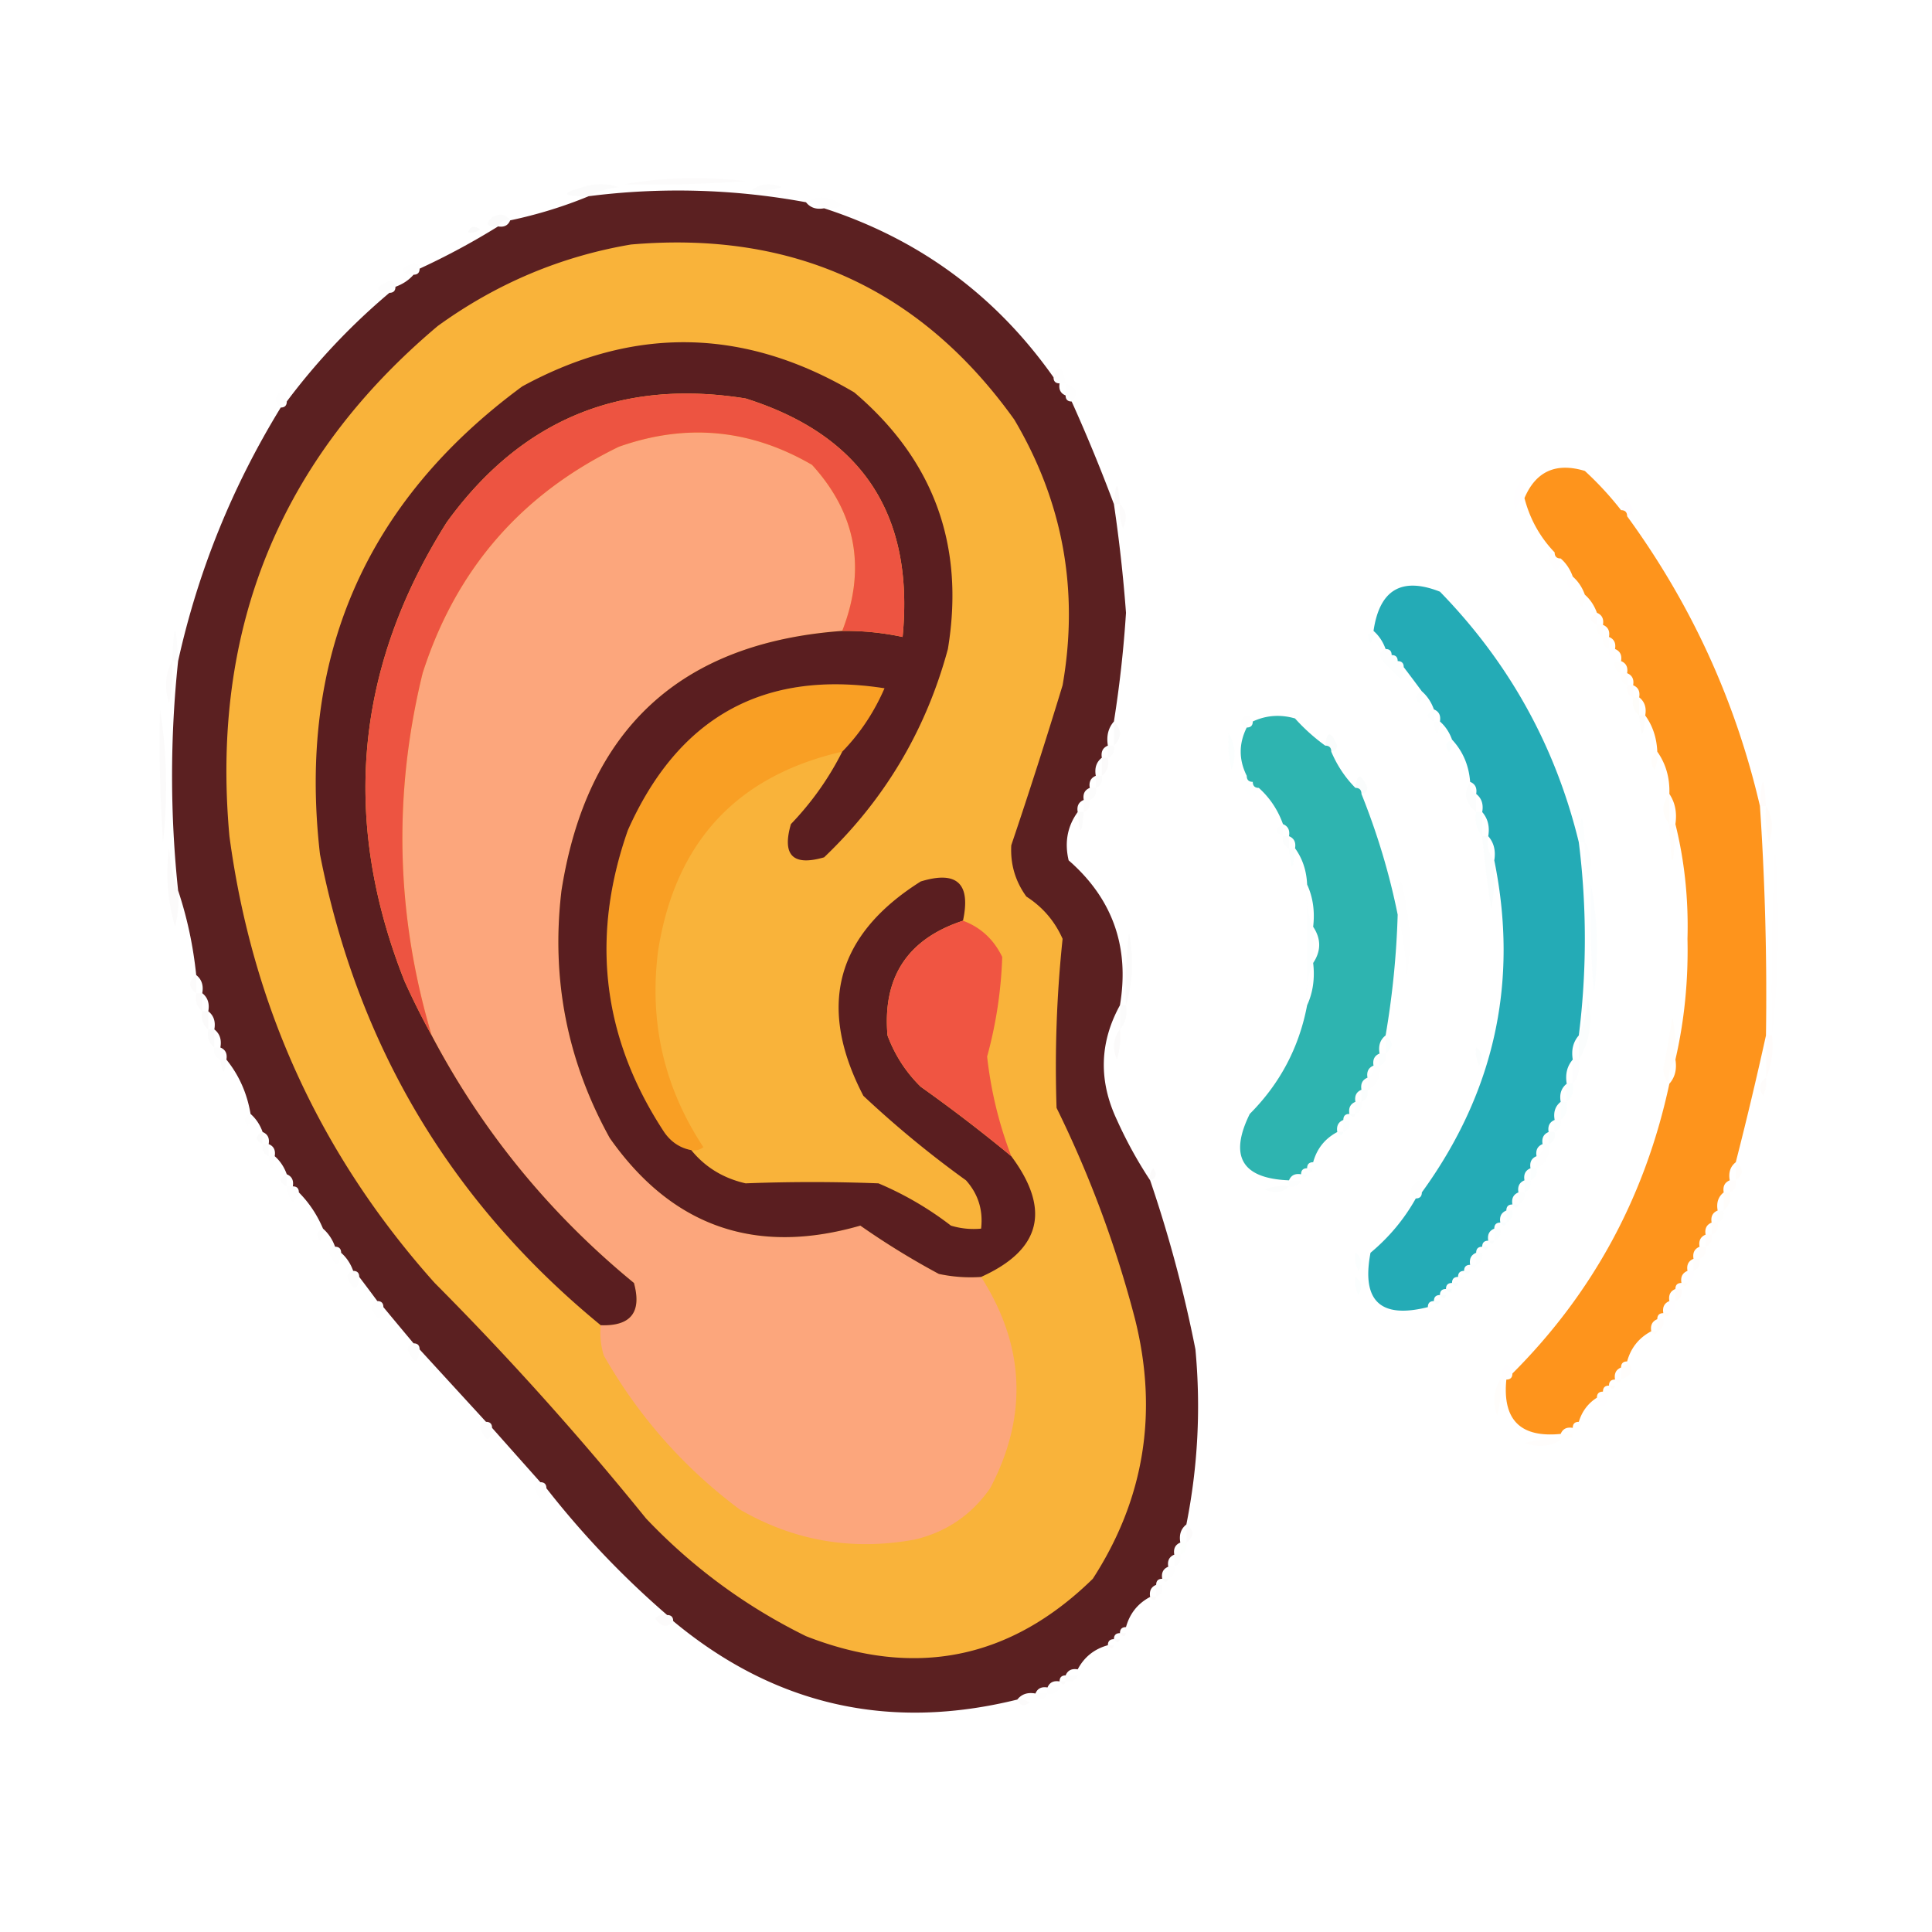 <svg xmlns="http://www.w3.org/2000/svg" width="320" height="320" style="shape-rendering:geometricPrecision;text-rendering:geometricPrecision;image-rendering:optimizeQuality;fill-rule:evenodd;clip-rule:evenodd"><path style="opacity:.016" fill="#3f0904" d="M103.5 30.5c6.487-1.154 13.154-1.32 20-.5-6.658.5-13.325.666-20 .5z"></path><path style="opacity:.016" fill="#3e0c0b" d="M97.5 32.5c-4.393.043-4.726-.457-1-1.5 2-.667 4-.667 6 0-1.882.198-3.548.698-5 1.5z"></path><path style="opacity:.012" fill="#3f100e" d="M124.5 31.5c1.446-1.113 3.113-1.28 5-.5-1.634.494-3.301.66-5 .5z"></path><path style="opacity:.996" fill="#5b2021" d="M133.5 33.5c.709.904 1.709 1.237 3 1 15.789 5.126 28.455 14.459 38 28 0 .667.333 1 1 1-.172.992.162 1.658 1 2 0 .667.333 1 1 1a281.001 281.001 0 0 1 7 17 250.083 250.083 0 0 1 2 18 193.816 193.816 0 0 1-2 18c-.934 1.068-1.268 2.401-1 4-.838.342-1.172 1.008-1 2-.904.709-1.237 1.709-1 3-.838.342-1.172 1.008-1 2-.838.342-1.172 1.008-1 2-.838.342-1.172 1.008-1 2-1.703 2.351-2.203 5.018-1.5 8 7.286 6.355 10.119 14.355 8.5 24-3.393 6.178-3.559 12.511-.5 19a71.324 71.324 0 0 0 5.5 10 216.596 216.596 0 0 1 7.5 28c.908 9.76.408 19.427-1.5 29-.904.709-1.237 1.709-1 3-.838.342-1.172 1.008-1 2-.838.342-1.172 1.008-1 2-.838.342-1.172 1.008-1 2-.667 0-1 .333-1 1-.838.342-1.172 1.008-1 2-2.043 1.079-3.376 2.746-4 5-.667 0-1 .333-1 1-.667 0-1 .333-1 1-.667 0-1 .333-1 1-2.254.624-3.921 1.957-5 4-.992-.172-1.658.162-2 1-.667 0-1 .333-1 1-.992-.172-1.658.162-2 1-.992-.172-1.658.162-2 1-1.291-.237-2.291.096-3 1-21.262 5.267-40.262.933-57-13 0-.667-.333-1-1-1a148.763 148.763 0 0 1-20-21c0-.667-.333-1-1-1a5733.962 5733.962 0 0 1-8-9c0-.667-.333-1-1-1-3.695-4.026-7.362-8.026-11-12 0-.667-.333-1-1-1a1492.482 1492.482 0 0 1-5-6c0-.667-.333-1-1-1a301.462 301.462 0 0 0-3-4c0-.667-.333-1-1-1-.432-1.21-1.099-2.21-2-3 0-.667-.333-1-1-1-.432-1.21-1.099-2.21-2-3-.975-2.295-2.308-4.295-4-6 0-.667-.333-1-1-1 .172-.992-.162-1.658-1-2-.432-1.21-1.099-2.21-2-3 .172-.992-.162-1.658-1-2 .172-.992-.162-1.658-1-2-.432-1.21-1.099-2.21-2-3-.575-3.412-1.908-6.412-4-9 .172-.992-.162-1.658-1-2 .237-1.291-.096-2.291-1-3 .237-1.291-.096-2.291-1-3 .237-1.291-.096-2.291-1-3 .237-1.291-.096-2.291-1-3-.51-4.891-1.51-9.558-3-14a181.005 181.005 0 0 1 0-38c3.304-14.903 8.97-28.903 17-42 .667 0 1-.333 1-1a108.514 108.514 0 0 1 17-18c.667 0 1-.333 1-1 1.21-.432 2.21-1.099 3-2 .667 0 1-.333 1-1a120.375 120.375 0 0 0 13-7c.992.172 1.658-.162 2-1 4.55-.963 8.882-2.297 13-4a116.636 116.636 0 0 1 36 1z"></path><path style="opacity:.004" fill="#33130e" d="M133.5 33.5c1.935-1.209 3.935-1.042 6 .5a4.932 4.932 0 0 1-3 .5c-.709-.904-1.709-1.237-3-1z"></path><path style="opacity:.016" fill="#350600" d="M84.5 36.5c-.992-.172-1.658.162-2 1-1.879.107-2.212-.393-1-1.5 1.25-.74 2.25-.574 3 .5z"></path><path style="opacity:.02" fill="#252302" d="M77.5 38.5c.397-1.025 1.063-1.192 2-.5a2.428 2.428 0 0 1-2 .5z"></path><path style="opacity:.999" fill="#f9b33a" d="M104.5 40.5c26.837-2.325 48.004 7.341 63.5 29 8.074 13.636 10.741 28.303 8 44a918.755 918.755 0 0 1-8.5 26.5c-.171 3.129.662 5.963 2.5 8.5 2.7 1.734 4.7 4.068 6 7a202.43 202.43 0 0 0-1 28 184.02 184.02 0 0 1 13 35c3.865 15.472 1.532 29.806-7 43-13.68 13.374-29.514 16.541-47.5 9.5-9.989-4.913-18.822-11.413-26.5-19.5a508.22 508.22 0 0 0-35-39c-18.882-21.103-30.215-45.769-34-74-3.123-34.332 8.377-62.499 34.5-84.5 9.71-7.029 20.377-11.529 32-13.5z"></path><path style="opacity:.004" fill="#220500" d="M69.5 44.5c-.667 0-1 .333-1 1-2.475-.247-2.475-.913 0-2 .607.124.94.457 1 1z"></path><path style="opacity:.008" fill="#600501" d="M65.5 47.5c-.667 0-1 .333-1 1-2.475-.247-2.475-.913 0-2 .607.124.94.457 1 1z"></path><path style="opacity:.004" fill="#2b0b00" d="M176.5 63.5h-1c-.667 0-1-.333-1-1 .801-2.293 1.468-1.96 2 1z"></path><path style="opacity:.004" fill="#220500" d="M176.5 63.5c1.882.721 2.215 1.721 1 3-.667 0-1-.333-1-1v-2z"></path><path style="opacity:.004" fill="#2b0b00" d="M47.5 66.5c-.667 0-1 .333-1 1-1.212-.997-1.046-1.997.5-3 .464.594.631 1.261.5 2z"></path><path style="opacity:.02" fill="#4d0001" d="M185.5 83.5h-1c.333-4 .667-4 1 0z"></path><path style="opacity:.004" fill="#fc7ef9" d="M252.5 82.5c-.722.418-1.222 1.084-1.5 2-.52-1.789-.187-3.456 1-5 .483.948.649 1.948.5 3z"></path><path style="opacity:.008" fill="#ff76ff" d="M269.5 85.5c0-.667-.333-1-1-1 .247-2.475.913-2.475 2 0-.124.607-.457.94-1 1z"></path><path style="opacity:.016" fill="#4b0000" d="M185.5 83.5c1.098 1.1 1.265 2.434.5 4a8.43 8.43 0 0 1-.5-4z"></path><path style="opacity:.004" fill="#ff5f16" d="M257.5 91.5c0 .667.333 1 1 1-.247 2.475-.913 2.475-2 0 .124-.607.457-.94 1-1z"></path><path style="opacity:.004" fill="#fdf" d="M260.5 95.5a2.429 2.429 0 0 1-.5 2c-.692-.937-.525-1.603.5-2z"></path><path style="opacity:.996" fill="#24abb6" d="M261.5 139.5a128.532 128.532 0 0 1 0 32c-.934 1.068-1.268 2.401-1 4-.934 1.068-1.268 2.401-1 4-.904.709-1.237 1.709-1 3-.904.709-1.237 1.709-1 3-.838.342-1.172 1.008-1 2-.838.342-1.172 1.008-1 2-.838.342-1.172 1.008-1 2-.838.342-1.172 1.008-1 2-.838.342-1.172 1.008-1 2-.838.342-1.172 1.008-1 2-.838.342-1.172 1.008-1 2-.667 0-1 .333-1 1-.838.342-1.172 1.008-1 2-.667 0-1 .333-1 1-.838.342-1.172 1.008-1 2-.667 0-1 .333-1 1-.667 0-1 .333-1 1-.838.342-1.172 1.008-1 2-.667 0-1 .333-1 1-.667 0-1 .333-1 1-.667 0-1 .333-1 1-.667 0-1 .333-1 1-.667 0-1 .333-1 1-.667 0-1 .333-1 1-.667 0-1 .333-1 1-7.859 1.975-11.025-1.025-9.5-9 3.088-2.581 5.588-5.581 7.5-9 .667 0 1-.333 1-1 12.08-16.645 16.08-34.978 12-55 .268-1.599-.066-2.932-1-4 .268-1.599-.066-2.932-1-4 .237-1.291-.096-2.291-1-3 .172-.992-.162-1.658-1-2-.207-2.741-1.207-5.074-3-7-.432-1.21-1.099-2.21-2-3 .172-.992-.162-1.658-1-2-.432-1.21-1.099-2.21-2-3a308.607 308.607 0 0 0-3-4c0-.667-.333-1-1-1 0-.667-.333-1-1-1 0-.667-.333-1-1-1-.432-1.21-1.099-2.21-2-3 .991-6.826 4.658-8.993 11-6.5 11.468 11.774 19.135 25.607 23 41.5z"></path><path style="opacity:.008" fill="#f80" d="M262.5 98.5a2.429 2.429 0 0 1-.5 2c-.692-.937-.525-1.603.5-2z"></path><path style="opacity:.994" fill="#fe941c" d="M268.5 84.5c.667 0 1 .333 1 1 10.607 14.544 17.94 30.544 22 48a467.062 467.062 0 0 1 1 38 633.76 633.76 0 0 1-5 21c-.904.709-1.237 1.709-1 3-.838.342-1.172 1.008-1 2-.904.709-1.237 1.709-1 3-.838.342-1.172 1.008-1 2-.838.342-1.172 1.008-1 2-.838.342-1.172 1.008-1 2-.838.342-1.172 1.008-1 2-.838.342-1.172 1.008-1 2-.838.342-1.172 1.008-1 2-.667 0-1 .333-1 1-.838.342-1.172 1.008-1 2-.838.342-1.172 1.008-1 2-.667 0-1 .333-1 1-.838.342-1.172 1.008-1 2-2.043 1.079-3.376 2.746-4 5-.667 0-1 .333-1 1-.838.342-1.172 1.008-1 2-.667 0-1 .333-1 1-.667 0-1 .333-1 1-.667 0-1 .333-1 1-1.474.936-2.474 2.27-3 4-.667 0-1 .333-1 1-.992-.172-1.658.162-2 1-6.667.667-9.667-2.333-9-9 .667 0 1-.333 1-1 13.338-13.334 22.005-29.334 26-48 .934-1.068 1.268-2.401 1-4 1.487-6.436 2.154-13.102 2-20 .18-6.572-.486-12.905-2-19 .284-1.915-.049-3.581-1-5 .09-2.652-.576-4.985-2-7-.095-2.286-.762-4.286-2-6 .237-1.291-.096-2.291-1-3 .172-.992-.162-1.658-1-2 .172-.992-.162-1.658-1-2 .172-.992-.162-1.658-1-2 .172-.992-.162-1.658-1-2 .172-.992-.162-1.658-1-2 .172-.992-.162-1.658-1-2 .172-.992-.162-1.658-1-2-.432-1.21-1.099-2.21-2-3-.432-1.21-1.099-2.21-2-3-.432-1.21-1.099-2.21-2-3-.667 0-1-.333-1-1-2.44-2.543-4.106-5.543-5-9 1.89-4.442 5.223-5.942 10-4.5a53.871 53.871 0 0 1 6 6.5z"></path><path style="opacity:.998" fill="#fca67c" d="M139.5 104.5c-26.792 1.954-42.292 16.287-46.5 43-1.743 14.541.923 28.208 8 41 10.313 14.671 24.147 19.505 41.5 14.5a129.073 129.073 0 0 0 13 8c2.31.497 4.643.663 7 .5 7.276 11.41 7.776 23.077 1.5 35-3.092 4.428-7.259 7.261-12.5 8.5-10.339 1.895-20.006.228-29-5-9.244-6.914-16.744-15.414-22.5-25.5a12.935 12.935 0 0 1-.5-5c4.994.171 6.828-2.162 5.5-7-13.968-11.459-25.134-25.125-33.5-41-5.922-19.88-6.422-39.88-1.5-60 5.497-17.161 16.33-29.661 32.5-37.5 11.13-3.939 21.797-2.939 32 3 7.333 8.054 8.999 17.22 5 27.5z"></path><path style="opacity:.012" fill="#ff9c3f" d="M264.5 101.5v2c-1.333-.667-1.333-1.333 0-2z"></path><path style="opacity:.008" fill="#f80" d="M264.5 103.5h1v2c-.838-.342-1.172-1.008-1-2z"></path><path style="opacity:.012" fill="#470e0c" d="M29.5 109.5h-1c.333-6.667.667-6.667 1 0z"></path><path style="opacity:.012" fill="#00b0b0" d="M227.5 104.5a2.428 2.428 0 0 1-.5 2c-.692-.937-.525-1.603.5-2z"></path><path style="opacity:.008" fill="#f80" d="M265.5 105.5h1v2c-.838-.342-1.172-1.008-1-2z"></path><path style="opacity:.004" fill="#fdf" d="M266.5 107.5h1v2c-.838-.342-1.172-1.008-1-2z"></path><path style="opacity:.008" fill="#3192ae" d="M229.5 107.5c.667 0 1 .333 1 1 .667 0 1 .333 1 1 .667 0 1 .333 1 1a2.428 2.428 0 0 1-.5 2l-3-3c-.692-.937-.525-1.603.5-2z"></path><path style="opacity:.008" fill="#f80" d="M267.5 109.5h1v2c-.838-.342-1.172-1.008-1-2z"></path><path style="opacity:.016" fill="#510002" d="M28.5 109.5a24.939 24.939 0 0 1-.5 7c-.796-2.539-.63-4.872.5-7z"></path><path style="opacity:.008" fill="#f80" d="M268.5 111.5h1v2c-.838-.342-1.172-1.008-1-2z"></path><path style="opacity:.999" fill="#f99f24" d="M139.5 124.5c-17.51 4.017-27.677 15.017-30.5 33-1.507 11.804.993 22.637 7.5 32.5a2.428 2.428 0 0 1-2 .5c-1.871-.359-3.371-1.359-4.5-3-10.242-15.587-12.242-32.253-6-50 8.366-18.764 22.533-26.598 42.5-23.5-1.737 3.996-4.07 7.496-7 10.5z"></path><path style="opacity:.012" fill="#ff9c00" d="M269.5 113.5h1v2c-.838-.342-1.172-1.008-1-2z"></path><path style="opacity:.008" fill="#009494" d="M235.5 114.5a2.428 2.428 0 0 1-.5 2c-.692-.937-.525-1.603.5-2z"></path><path style="opacity:.02" fill="#e7ad24" d="M270.5 115.5h1v3c-.904-.709-1.237-1.709-1-3z"></path><path style="opacity:.004" fill="#22b8b8" d="M207.5 119.5c-.667 0-1 .333-1 1-.543-.06-.876-.393-1-1 .757-1.273 1.423-1.273 2 0z"></path><path style="opacity:.008" fill="#009494" d="M237.5 117.5v2c-1.333-.667-1.333-1.333 0-2z"></path><path style="opacity:.016" fill="#b95f28" d="M271.5 118.5h1c-.333 4-.667 4-1 0z"></path><path style="opacity:.02" fill="#2a0500" d="M184.5 119.5c1.333 1.333 1.333 2.667 0 4v-4z"></path><path style="opacity:.004" fill="#0fdced" d="M237.5 119.5h1c-.333 2.667-.667 2.667-1 0z"></path><path style="opacity:.02" fill="#188786" d="M220.5 124.5c0-.667-.333-1-1-1 .247-2.475.913-2.475 2 0-.124.607-.457.94-1 1z"></path><path style="opacity:.016" fill="#00d3d3" d="M240.5 122.5a2.428 2.428 0 0 1-.5 2c-.692-.937-.525-1.603.5-2z"></path><path style="opacity:.012" fill="#4d0000" d="M183.5 123.5h1c.172.992-.162 1.658-1 2v-2z"></path><path style="opacity:.02" fill="#3b1817" d="M26.5 117.5c1.155 7.155 1.322 14.488.5 22a242.43 242.43 0 0 1-.5-22z"></path><path style="opacity:.016" fill="#2cc4c4" d="M203.5 121.5c1.122 1.788 1.289 3.788.5 6a18.453 18.453 0 0 1-.5-6z"></path><path style="opacity:.016" fill="#ffa12d" d="M274.5 124.5a4.934 4.934 0 0 1-.5 3c-.74-1.249-.573-2.249.5-3z"></path><path style="opacity:.02" fill="#3a0600" d="M182.5 125.5h1c.237 1.291-.096 2.291-1 3v-3z"></path><path style="opacity:.005" fill="#00d9d9" d="M206.5 128.5c0 .667.333 1 1 1 0 .667.333 1 1 1-.786 2.092-1.786 1.759-3-1 .124-.607.457-.94 1-1z"></path><path style="opacity:.012" fill="#4d0000" d="M181.5 128.5h1c.172.992-.162 1.658-1 2v-2z"></path><path style="opacity:.02" fill="#298b8b" d="M225.5 131.5c0-.667-.333-1-1-1 .247-2.475.913-2.475 2 0-.124.607-.457.94-1 1z"></path><path style="opacity:.012" fill="#2f7796" d="M243.5 129.5c-.172.992.162 1.658 1 2v3c-1.845-1.495-2.178-3.162-1-5z"></path><path style="opacity:.016" fill="#ff7822" d="M292.5 133.5h-1c.333-5.333.667-5.333 1 0z"></path><path style="opacity:.012" fill="#4d0000" d="M180.5 130.5h1c.172.992-.162 1.658-1 2v-2z"></path><path style="opacity:.012" fill="#540000" d="M179.5 132.5h1c.172.992-.162 1.658-1 2v-2z"></path><path style="opacity:.02" fill="#ff9924" d="M276.5 131.5v5c-1.333-1.667-1.333-3.333 0-5z"></path><path style="opacity:.016" fill="#370500" d="M178.5 134.5h1c-.333 4-.667 4-1 0z"></path><path style="opacity:.016" fill="#00d3d3" d="M244.5 134.5h1v4c-.934-1.068-1.268-2.401-1-4z"></path><path style="opacity:.008" fill="#088" d="M212.5 136.5v2c-1.333-.667-1.333-1.333 0-2z"></path><path style="opacity:.016" fill="#ffa618" d="M276.5 136.5h1c-.333 8-.667 8-1 0z"></path><path style="opacity:.02" fill="#ff9123" d="M292.5 133.5c1.122 1.788 1.289 3.788.5 6a18.453 18.453 0 0 1-.5-6z"></path><path style="opacity:.012" fill="#0eaebc" d="M262.5 139.5h-1c.333-5.333.667-5.333 1 0z"></path><path style="opacity:.012" fill="#1ca4a4" d="M212.5 138.5h1v2c-.838-.342-1.172-1.008-1-2z"></path><path style="opacity:.998" fill="#5a1e20" d="M139.5 124.5c2.93-3.004 5.263-6.504 7-10.5-19.967-3.098-34.134 4.736-42.5 23.5-6.242 17.747-4.242 34.413 6 50 1.129 1.641 2.629 2.641 4.5 3 2.3 2.824 5.3 4.657 9 5.5a284.144 284.144 0 0 1 22 0 54.103 54.103 0 0 1 12 7 12.93 12.93 0 0 0 5 .5c.356-3.064-.477-5.731-2.5-8a169.856 169.856 0 0 1-17-14c-7.707-14.817-4.54-26.65 9.5-35.5 5.994-1.841 8.327.326 7 6.5-9.176 3.014-13.343 9.348-12.5 19 1.211 3.259 3.044 6.092 5.5 8.5a257.968 257.968 0 0 1 15 11.5c6.598 8.865 4.932 15.531-5 20a24.935 24.935 0 0 1-7-.5 129.073 129.073 0 0 1-13-8c-17.353 5.005-31.187.171-41.5-14.5-7.077-12.792-9.743-26.459-8-41 4.208-26.713 19.708-41.046 46.5-43 3.381-.04 6.714.293 10 1 1.967-20.246-6.7-33.413-26-39.5-20.696-3.323-37.196 3.51-49.5 20.5-15.206 24.062-17.54 49.396-7 76a125.385 125.385 0 0 0 4.5 9c8.366 15.875 19.532 29.541 33.5 41 1.328 4.838-.506 7.171-5.5 7-24.802-20.335-40.302-46.335-46.5-78-3.746-32.469 7.42-58.303 33.5-77.5 18.485-10.08 36.818-9.746 55 1 13.168 11.182 18.334 25.349 15.5 42.5-3.628 13.424-10.461 24.924-20.5 34.5-5.167 1.5-7-.333-5.5-5.5 3.467-3.62 6.3-7.62 8.5-12z"></path><path style="opacity:.999" fill="#ed5441" d="M139.5 104.5c3.999-10.28 2.333-19.446-5-27.5-10.203-5.939-20.87-6.939-32-3-16.17 7.839-27.003 20.339-32.5 37.5-4.922 20.12-4.422 40.12 1.5 60a125.385 125.385 0 0 1-4.5-9c-10.54-26.604-8.206-51.938 7-76 12.304-16.99 28.804-23.823 49.5-20.5 19.3 6.087 27.967 19.254 26 39.5a44.866 44.866 0 0 0-10-1z"></path><path style="opacity:.008" fill="#15a9b1" d="M262.5 139.5c1.122 1.788 1.289 3.788.5 6a18.453 18.453 0 0 1-.5-6z"></path><path style="opacity:.016" fill="#00bebe" d="M213.5 140.5h1c-.333 4-.667 4-1 0z"></path><path style="opacity:.016" fill="#17a6a6" d="M245.5 138.5h1c-.268 1.599.066 2.932 1 4a32.462 32.462 0 0 1-.5 8 171.684 171.684 0 0 1-1.5-12z"></path><path style="opacity:.02" fill="#3c1406" d="M29.5 147.5a18.437 18.437 0 0 1-.5 6 31.408 31.408 0 0 1-1-13c.186 2.536.686 4.869 1.5 7z"></path><path style="opacity:.004" fill="#17e3e3" d="M231.5 151.5c.019-7.031.519-7.364 1.5-1a30.485 30.485 0 0 1 0 11c-.179-3.525-.679-6.859-1.5-10z"></path><path style="opacity:.016" fill="#1eb2bc" d="M263.5 146.5c1.153 5.819 1.319 11.819.5 18a162.597 162.597 0 0 1-.5-18z"></path><path style="opacity:.999" fill="#f05542" d="M159.5 152.5c2.928 1.091 5.094 3.091 6.5 6a70.986 70.986 0 0 1-2.5 16.5 66.329 66.329 0 0 0 4 16.5 257.968 257.968 0 0 0-15-11.5c-2.456-2.408-4.289-5.241-5.5-8.5-.843-9.652 3.324-15.986 12.5-19z"></path><path style="opacity:.016" fill="#391202" d="M186.5 166.5a72.367 72.367 0 0 1 .5-12c.812 4.189.645 8.189-.5 12z"></path><path style="opacity:.986" fill="#2cb3af" d="M219.5 123.5c.667 0 1 .333 1 1 .975 2.295 2.308 4.295 4 6 .667 0 1 .333 1 1 2.641 6.584 4.641 13.251 6 20a143.044 143.044 0 0 1-2 20c-.904.709-1.237 1.709-1 3-.838.342-1.172 1.008-1 2-.838.342-1.172 1.008-1 2-.838.342-1.172 1.008-1 2-.838.342-1.172 1.008-1 2-.838.342-1.172 1.008-1 2-.667 0-1 .333-1 1-.838.342-1.172 1.008-1 2-2.043 1.079-3.376 2.746-4 5-.667 0-1 .333-1 1-.667 0-1 .333-1 1-.992-.172-1.658.162-2 1-7.794-.3-9.961-3.967-6.5-11 5.011-5.021 8.177-11.021 9.5-18 .968-2.107 1.302-4.441 1-7 1.333-2 1.333-4 0-6 .302-2.559-.032-4.893-1-7-.095-2.286-.762-4.286-2-6 .172-.992-.162-1.658-1-2 .172-.992-.162-1.658-1-2-.84-2.353-2.174-4.353-4-6-.667 0-1-.333-1-1-.667 0-1-.333-1-1-1.333-2.667-1.333-5.333 0-8 .667 0 1-.333 1-1 2.238-1.037 4.571-1.203 7-.5a31.447 31.447 0 0 0 5 4.5z"></path><path style="opacity:.004" fill="#ffb613" d="M293.5 171.5c-.166-10.339 0-20.672.5-31 .825 10.508.659 20.842-.5 31z"></path><path style="opacity:.016" fill="#540000" d="M32.5 161.5v3c-1.333-1-1.333-2 0-3z"></path><path style="opacity:.012" fill="#25beba" d="M216.5 146.5c-.302 2.559.032 4.893 1 7v6c-.968 2.107-1.302 4.441-1 7v-20z"></path><path style="opacity:.016" fill="#5a2a22" d="M32.5 164.5h1v3c-.904-.709-1.237-1.709-1-3z"></path><path style="opacity:.016" fill="#3a041d" d="M185.5 166.5h1c.268 1.599-.066 2.932-1 4v-4z"></path><path style="opacity:.02" fill="#540b08" d="M33.5 167.5h1v3c-.904-.709-1.237-1.709-1-3z"></path><path style="opacity:.016" fill="#370500" d="M34.5 170.5h1v3c-.904-.709-1.237-1.709-1-3z"></path><path style="opacity:.02" fill="#501802" d="M185.5 170.5a12.93 12.93 0 0 1-.5 5c-.78-1.887-.613-3.554.5-5z"></path><path style="opacity:.016" fill="#ff9b29" d="M277.5 175.5c-.934 1.068-1.268 2.401-1 4-.639-.597-.972-1.43-1-2.5a226.481 226.481 0 0 0 1.5-8.5c.497 2.31.663 4.643.5 7z"></path><path style="opacity:.016" fill="#2ecece" d="M229.5 171.5c1.333 1 1.333 2 0 3v-3z"></path><path style="opacity:.016" fill="#1da2b0" d="M261.5 175.5v-4c.809-1.792 1.309-3.792 1.5-6 .837 3.648.337 6.981-1.5 10z"></path><path style="opacity:.008" fill="#640001" d="M35.5 173.5h1v2c-.838-.342-1.172-1.008-1-2z"></path><path style="opacity:.016" fill="#00aeae" d="M244.5 173.5c1.073.751 1.24 1.751.5 3a4.934 4.934 0 0 1-.5-3z"></path><path style="opacity:.016" fill="#ff7618" d="M292.5 171.5h1c.302 2.559-.032 4.893-1 7v-7z"></path><path style="opacity:.012" fill="#20b0b0" d="M228.5 174.5h1c.172.992-.162 1.658-1 2v-2z"></path><path style="opacity:.012" fill="#4d0000" d="M36.5 175.5h1c-.333 2.667-.667 2.667-1 0z"></path><path style="opacity:.004" fill="#265959" d="M227.5 176.5h1c.271 1.88-.396 3.213-2 4v-2c.838-.342 1.172-1.008 1-2z"></path><path style="opacity:.008" fill="#137683" d="M260.5 175.5h1c.268 1.599-.066 2.932-1 4v-4z"></path><path style="opacity:.016" fill="#ea7427" d="M292.5 178.5a4.934 4.934 0 0 1-.5 3c-.74-1.249-.573-2.249.5-3z"></path><path style="opacity:.016" fill="#11bece" d="M259.5 179.5h1c.237 1.291-.096 2.291-1 3v-3z"></path><path style="opacity:.016" fill="#2ea9a9" d="M225.5 180.5h1c.172.992-.162 1.658-1 2v-2z"></path><path style="opacity:.008" fill="#009494" d="M224.5 182.5h1c.172.992-.162 1.658-1 2v-2z"></path><path style="opacity:.016" fill="#32bece" d="M258.5 182.5h1c.237 1.291-.096 2.291-1 3v-3z"></path><path style="opacity:.02" fill="#339998" d="M223.5 184.5h1c-.185.67-.519.67-1 0z"></path><path style="opacity:.004" fill="#190000" d="M41.5 184.5a2.427 2.427 0 0 1-.5 2c-.692-.937-.525-1.603.5-2z"></path><path style="opacity:.012" fill="#4cc5c5" d="M222.5 185.5h1c.172.992-.162 1.658-1 2v-2z"></path><path style="opacity:.008" fill="#1188ed" d="M257.5 185.5h1c.172.992-.162 1.658-1 2v-2z"></path><path style="opacity:.02" fill="#009998" d="M221.5 187.5h1c-.185.67-.519.67-1 0z"></path><path style="opacity:.016" fill="#2e0500" d="M43.5 187.5v2c-1.333-.667-1.333-1.333 0-2z"></path><path style="opacity:.016" fill="#0c8094" d="M256.5 187.5h1c.172.992-.162 1.658-1 2v-2z"></path><path style="opacity:.012" fill="#4d0000" d="M43.5 189.5h1v2c-.838-.342-1.172-1.008-1-2z"></path><path style="opacity:.004" fill="#3a6387" d="M255.5 189.5h1c.271 1.88-.396 3.213-2 4v-2c.838-.342 1.172-1.008 1-2z"></path><path style="opacity:.004" fill="#190000" d="M44.5 191.5h1c-.333 2.667-.667 2.667-1 0z"></path><path style="opacity:.02" fill="#339998" d="M217.5 192.5c1.333.667 1.333.667 0 0z"></path><path style="opacity:.016" fill="#40bfbe" d="M216.5 193.5h1c-.185.67-.519.67-1 0z"></path><path style="opacity:.016" fill="#ffa12d" d="M287.5 192.5c1.333 1 1.333 2 0 3v-3z"></path><path style="opacity:.02" fill="#4b0001" d="M190.5 195.5a2.428 2.428 0 0 1 .5-2c.692.937.525 1.603-.5 2z"></path><path style="opacity:.012" fill="#00aaa9" d="M215.5 194.5h1c-.185.67-.519.67-1 0z"></path><path style="opacity:.016" fill="#37d3d3" d="M253.5 193.5h1c.172.992-.162 1.658-1 2v-2z"></path><path style="opacity:.012" fill="#3b0800" d="M47.5 194.5v2c-1.333-.667-1.333-1.333 0-2z"></path><path style="opacity:.008" fill="#009494" d="M213.5 196.5v-1h2c-.342.838-1.008 1.172-2 1z"></path><path style="opacity:.012" fill="#00aaa9" d="M252.5 195.5h1c.172.992-.162 1.658-1 2v-2z"></path><path style="opacity:.012" fill="#429595" d="M213.5 196.5c-1.101 1.098-2.434 1.265-4 .5a8.43 8.43 0 0 1 4-.5z"></path><path style="opacity:.004" fill="#00dcdc" d="M235.5 197.5c-.667 0-1 .333-1 1-1.213-.997-1.046-1.997.5-3 .464.594.631 1.261.5 2z"></path><path style="opacity:.012" fill="#ff9c00" d="M286.5 195.5h1c.172.992-.162 1.658-1 2v-2z"></path><path style="opacity:.004" fill="#220500" d="M47.5 196.5h1c.667 0 1 .333 1 1-.801 2.293-1.468 1.96-2-1z"></path><path style="opacity:.008" fill="#088" d="M251.5 197.5h1c.172.992-.162 1.658-1 2v-2z"></path><path style="opacity:.016" fill="#ffa12d" d="M285.5 197.5h1c.237 1.291-.096 2.291-1 3v-3z"></path><path style="opacity:.02" fill="#39c" d="M250.5 199.5h1c-.185.67-.519.67-1 0z"></path><path style="opacity:.012" fill="#00aaa9" d="M249.5 200.5h1c.172.992-.162 1.658-1 2v-2z"></path><path style="opacity:.008" fill="#aa8900" d="M284.5 200.5h1c.172.992-.162 1.658-1 2v-2z"></path><path style="opacity:.02" fill="#09c" d="M248.5 202.5h1c-.185.67-.519.67-1 0z"></path><path style="opacity:.012" fill="#00aaa9" d="M247.5 203.5h1c.172.992-.162 1.658-1 2v-2z"></path><path style="opacity:.012" fill="#ff943e" d="M283.5 202.5h1c.172.992-.162 1.658-1 2v-2z"></path><path style="opacity:.008" fill="#710000" d="M53.5 203.5a2.427 2.427 0 0 1-.5 2c-.692-.937-.525-1.603.5-2z"></path><path style="opacity:.02" fill="#339998" d="M246.5 205.5h1c-.185.67-.519.67-1 0z"></path><path style="opacity:.012" fill="#ff9c00" d="M282.5 204.5h1c.172.992-.162 1.658-1 2v-2z"></path><path style="opacity:.02" fill="#009998" d="M245.5 206.5h1c-.185.67-.519.67-1 0z"></path><path style="opacity:.004" fill="#220500" d="M55.5 206.5c.667 0 1 .333 1 1-.247 2.475-.913 2.475-2 0 .124-.607.457-.94 1-1z"></path><path style="opacity:.012" fill="#ff9c3f" d="M281.5 206.5h1c.172.992-.162 1.658-1 2v-2z"></path><path style="opacity:.016" fill="#26bedf" d="M224.5 207.5c1.073.751 1.24 1.751.5 3a4.934 4.934 0 0 1-.5-3z"></path><path style="opacity:.008" fill="#008d8d" d="M244.5 207.5h1c.172.992-.162 1.658-1 2v-2z"></path><path style="opacity:.012" fill="#55aaa9" d="M243.5 209.5h1c-.185.67-.519.67-1 0z"></path><path style="opacity:.012" fill="#c66244" d="M280.5 208.5h1c.172.992-.162 1.658-1 2v-2z"></path><path style="opacity:.02" fill="#339998" d="M242.5 210.5h1c-.185.67-.519.67-1 0z"></path><path style="opacity:.008" fill="#5b0a01" d="M58.5 210.5c.667 0 1 .333 1 1-.247 2.475-.913 2.475-2 0 .124-.607.457-.94 1-1z"></path><path style="opacity:.02" fill="#339998" d="M241.5 211.5h1c-.185.67-.519.67-1 0z"></path><path style="opacity:.004" fill="#fdf" d="M279.5 210.5h1c.172.992-.162 1.658-1 2v-2z"></path><path style="opacity:.016" fill="#00bebe" d="M224.5 211.5c1.073.751 1.24 1.751.5 3a4.934 4.934 0 0 1-.5-3z"></path><path style="opacity:.024" fill="#2baaa9" d="M240.5 212.5h1c-.185.67-.519.67-1 0z"></path><path style="opacity:.02" fill="#fe9900" d="M278.5 212.5h1c-.185.67-.519.67-1 0z"></path><path style="opacity:.024" fill="#00aaa9" d="M239.5 213.5h1c-.185.67-.519.67-1 0zM238.5 214.5h1c-.185.67-.519.67-1 0z"></path><path style="opacity:.016" fill="#ff652d" d="M277.5 213.5h1c.172.992-.162 1.658-1 2v-2z"></path><path style="opacity:.02" fill="#009998" d="M237.5 215.5h1c-.185.67-.519.67-1 0z"></path><path style="opacity:.006" fill="#290a00" d="M62.5 215.5c.667 0 1 .333 1 1-.247 2.475-.913 2.475-2 0 .124-.607.457-.94 1-1z"></path><path style="opacity:.012" fill="#00aaa9" d="M236.5 216.5h1c-.185.67-.519.67-1 0z"></path><path style="opacity:.004" fill="#fdf" d="M276.5 215.5h1c.172.992-.162 1.658-1 2v-2z"></path><path style="opacity:.02" fill="#fe9932" d="M275.5 217.5h1c-.185.67-.519.67-1 0z"></path><path style="opacity:.012" fill="#fe8000" d="M274.5 218.5h1c.172.992-.162 1.658-1 2v-2z"></path><path style="opacity:.02" fill="#fe9932" d="M273.5 220.5h1c-.185.67-.519.67-1 0z"></path><path style="opacity:.008" fill="#510801" d="M68.5 222.5c.667 0 1 .333 1 1-.247 2.475-.913 2.475-2 0 .124-.607.457-.94 1-1z"></path><path style="opacity:.004" fill="#ff4dff" d="M250.5 227.5c-.667 0-1 .333-1 1h-1c.532-2.96 1.199-3.293 2-1z"></path><path style="opacity:.012" fill="#ff9f30" d="M269.5 225.5c1.215 1.279.882 2.279-1 3v-2c.667 0 1-.333 1-1z"></path><path style="opacity:.02" fill="#fe9932" d="M267.5 228.5h1c-.185.67-.519.67-1 0z"></path><path style="opacity:.016" fill="#ff8c00" d="M248.5 228.5a18.453 18.453 0 0 1-.5 6c-.789-2.212-.622-4.212.5-6z"></path><path style="opacity:.024" fill="#d48000" d="M266.5 229.5h1c-.185.67-.519.67-1 0z"></path><path style="opacity:.004" fill="#ff63fe" d="M265.5 230.5h1c-.532 2.96-1.199 3.293-2 1 .667 0 1-.333 1-1z"></path><path style="opacity:.016" fill="#fe803f" d="M261.5 235.5c1.333.667 1.333.667 0 0z"></path><path style="opacity:.008" fill="#310d0f" d="M80.5 235.5c.667 0 1 .333 1 1-.247 2.475-.913 2.475-2 0 .124-.607.457-.94 1-1z"></path><path style="opacity:.012" fill="#feaa54" d="M260.5 236.5h1c-.185.67-.519.67-1 0z"></path><path style="opacity:.008" fill="#fe8000" d="M258.5 238.5v-1h2c-.342.838-1.008 1.172-2 1z"></path><path style="opacity:.012" fill="#ff8210" d="M258.5 238.5c-1.788 1.122-3.788 1.289-6 .5a18.453 18.453 0 0 1 6-.5z"></path><path style="opacity:.004" fill="#2b0b00" d="M89.5 245.5c.667 0 1 .333 1 1-.247 2.475-.913 2.475-2 0 .124-.607.457-.94 1-1z"></path><path style="opacity:.016" fill="#410700" d="M196.5 252.5c1.333 1 1.333 2 0 3v-3z"></path><path style="opacity:.008" fill="#67ff17" d="M195.5 255.5h1c.172.992-.162 1.658-1 2v-2z"></path><path style="opacity:.008" fill="#640001" d="M194.5 257.5h1c.172.992-.162 1.658-1 2v-2z"></path><path style="opacity:.004" fill="#190000" d="M193.5 259.5h1c.172.992-.162 1.658-1 2v-2z"></path><path style="opacity:.02" fill="#323300" d="M192.5 261.5h1c-.185.67-.519.67-1 0z"></path><path style="opacity:.008" fill="#710000" d="M191.5 262.5h1c.172.992-.162 1.658-1 2v-2z"></path><path style="opacity:.02" fill="#653300" d="M190.5 264.5h1c-.185.67-.519.67-1 0z"></path><path style="opacity:.016" fill="#470701" d="M110.5 267.5c.667 0 1 .333 1 1-.997 1.213-1.997 1.046-3-.5a2.428 2.428 0 0 1 2-.5z"></path><path style="opacity:.02" fill="#320000" d="M186.5 269.5c1.333.667 1.333.667 0 0zM185.5 270.5h1c-.185.67-.519.67-1 0zM184.5 271.5h1c-.185.67-.519.67-1 0z"></path><path style="opacity:.02" fill="#653332" d="M183.5 272.5h1c-.185.67-.519.67-1 0z"></path><path style="opacity:.02" fill="#320000" d="M178.5 276.5c1.333.667 1.333.667 0 0z"></path><path style="opacity:.008" fill="#690001" d="M176.5 278.5v-1h2c-.342.838-1.008 1.172-2 1z"></path><path style="opacity:.016" fill="#3f0000" d="M175.5 278.5h1c-.185.67-.519.67-1 0z"></path><path style="opacity:.004" fill="#190000" d="M173.5 280.5v-1h2c-.342.838-1.008 1.172-2 1zM171.5 280.5h2c-.667 1.333-1.333 1.333-2 0z"></path><path style="opacity:.016" fill="#460000" d="M168.5 281.5a2.428 2.428 0 0 1 2 .5c-.937.692-1.603.525-2-.5z"></path></svg>
